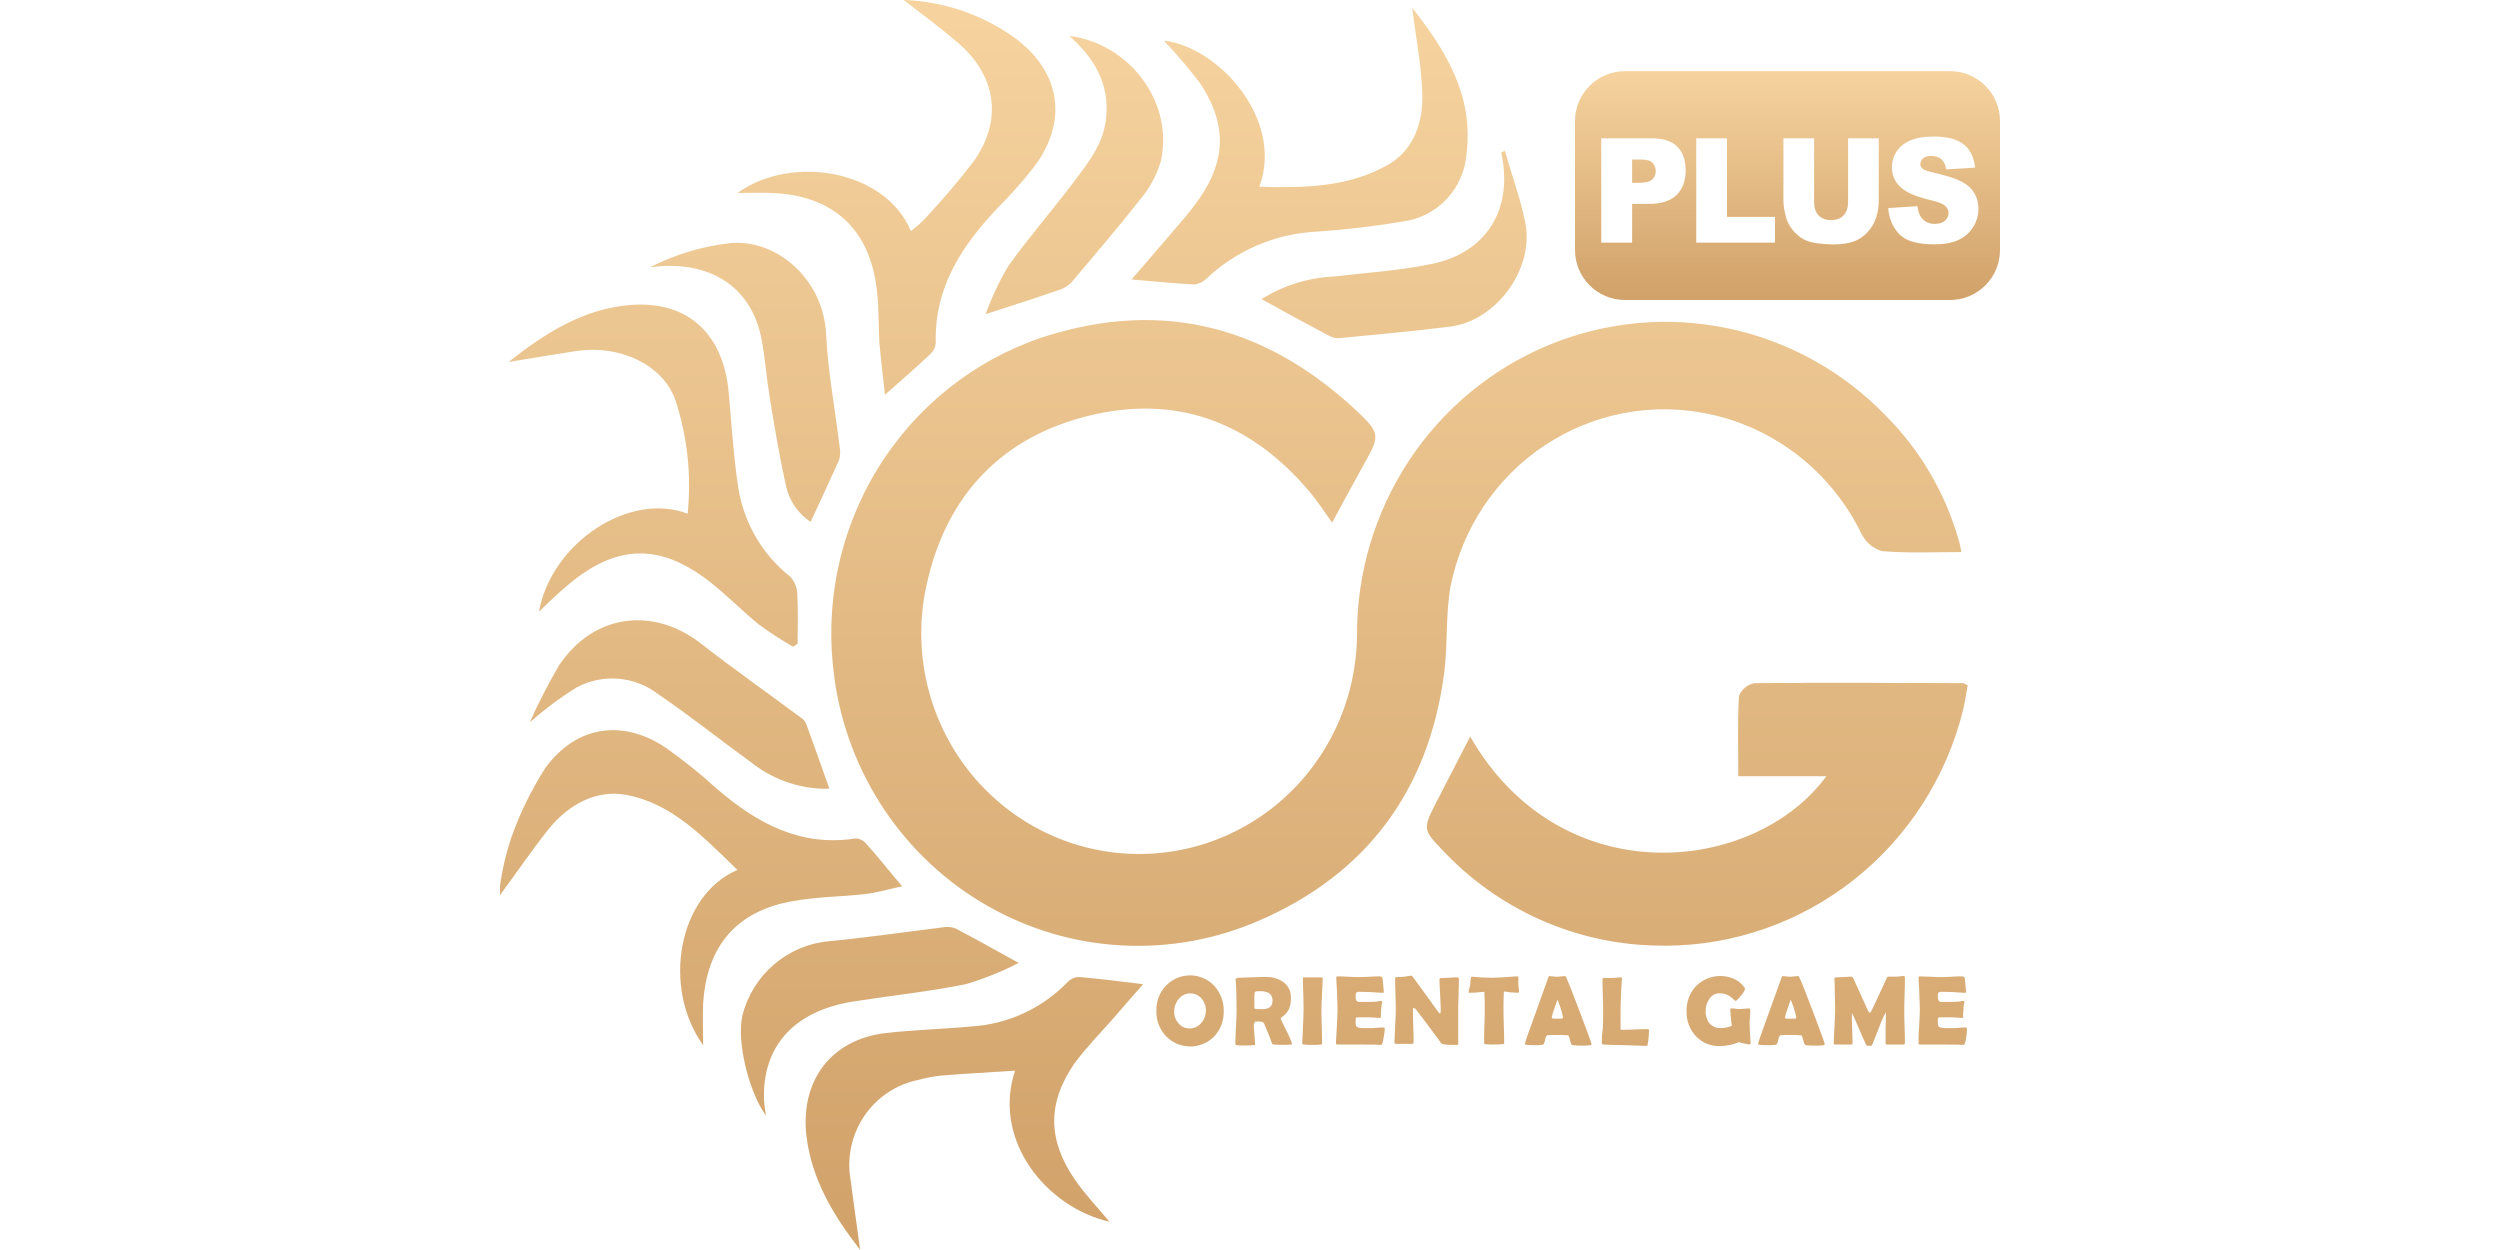 <svg width="100" height="50" viewBox="0 0 100 50" fill="none" xmlns="http://www.w3.org/2000/svg">
<path d="M32.255 45.422C32.009 43.22 33.251 41.569 35.439 41.321C36.578 41.19 37.717 41.164 38.855 41.058C40.314 40.97 41.689 40.335 42.71 39.276C42.827 39.157 42.984 39.086 43.15 39.08C43.952 39.145 44.755 39.249 45.725 39.368C45.272 39.88 44.91 40.299 44.548 40.718C44.017 41.321 43.448 41.897 42.968 42.552C41.895 44.113 41.907 45.593 42.982 47.166C43.383 47.755 43.888 48.28 44.379 48.87C41.856 48.293 39.682 45.62 40.6 42.828C39.566 42.894 38.595 42.946 37.626 43.025C37.328 43.057 37.034 43.114 36.746 43.195C35.859 43.369 35.075 43.891 34.567 44.647C34.058 45.403 33.864 46.332 34.029 47.232C34.145 48.135 34.275 49.026 34.406 49.997C33.33 48.607 32.463 47.179 32.256 45.422L32.255 45.422ZM29.693 40.626C29.895 39.832 30.333 39.12 30.949 38.587C31.565 38.055 32.329 37.728 33.135 37.651C34.649 37.507 36.163 37.285 37.677 37.099C37.858 37.06 38.048 37.073 38.222 37.139C39.011 37.545 39.761 37.978 40.745 38.516C40.07 38.866 39.363 39.151 38.636 39.367C37.147 39.669 35.619 39.826 34.119 40.062C31.751 40.444 30.483 41.857 30.561 44.008C30.574 44.23 30.613 44.44 30.638 44.623C29.94 43.665 29.461 41.636 29.694 40.626H29.693ZM46.632 41.438C46.382 41.17 46.246 40.812 46.255 40.443C46.248 40.258 46.277 40.073 46.342 39.9C46.407 39.726 46.505 39.568 46.632 39.434C46.757 39.301 46.908 39.196 47.075 39.124C47.242 39.052 47.421 39.015 47.602 39.015C47.784 39.015 47.963 39.052 48.13 39.124C48.297 39.196 48.447 39.301 48.573 39.434C48.821 39.709 48.956 40.07 48.95 40.443C48.958 40.816 48.823 41.178 48.573 41.453C48.445 41.583 48.294 41.685 48.127 41.755C47.959 41.825 47.78 41.86 47.599 41.859C47.419 41.857 47.24 41.82 47.074 41.748C46.908 41.675 46.757 41.57 46.632 41.438ZM47.15 39.958C47.033 40.092 46.969 40.264 46.968 40.443C46.96 40.621 47.02 40.794 47.136 40.928C47.191 40.997 47.263 41.052 47.343 41.089C47.424 41.125 47.512 41.142 47.6 41.138C47.688 41.137 47.773 41.117 47.852 41.078C47.93 41.039 47.999 40.984 48.053 40.915C48.17 40.781 48.234 40.608 48.235 40.43C48.241 40.253 48.181 40.08 48.068 39.945C48.01 39.877 47.938 39.824 47.858 39.788C47.777 39.751 47.69 39.733 47.602 39.735C47.515 39.736 47.43 39.757 47.352 39.795C47.274 39.834 47.206 39.889 47.152 39.958H47.15ZM67.84 41.452C67.716 41.321 67.619 41.167 67.555 40.999C67.49 40.83 67.459 40.65 67.463 40.469C67.447 40.098 67.577 39.734 67.825 39.459C68.018 39.261 68.265 39.124 68.535 39.069C68.804 39.013 69.084 39.039 69.339 39.145C69.509 39.217 69.657 39.334 69.766 39.485C69.786 39.502 69.8 39.525 69.805 39.551C69.772 39.654 69.714 39.749 69.638 39.826C69.521 39.97 69.456 40.036 69.417 40.036C69.404 40.036 69.379 40.009 69.327 39.957C69.269 39.901 69.203 39.852 69.133 39.813C69.033 39.761 68.922 39.733 68.809 39.734C68.726 39.727 68.642 39.743 68.567 39.779C68.492 39.816 68.428 39.873 68.382 39.944C68.276 40.087 68.221 40.263 68.227 40.442C68.217 40.621 68.272 40.799 68.382 40.94C68.442 41.003 68.515 41.052 68.595 41.084C68.675 41.115 68.762 41.129 68.848 41.123C68.995 41.122 69.14 41.09 69.275 41.031C69.255 40.923 69.242 40.814 69.236 40.704C69.223 40.559 69.211 40.455 69.211 40.376C69.211 40.363 69.223 40.337 69.236 40.337H69.262C69.319 40.336 69.374 40.34 69.43 40.35C69.485 40.359 69.541 40.364 69.597 40.363C69.636 40.363 69.701 40.35 69.778 40.35C69.838 40.34 69.899 40.336 69.96 40.337C69.999 40.337 70.011 40.363 70.011 40.402C70.012 40.494 70.008 40.586 69.998 40.678C69.989 40.769 69.984 40.861 69.986 40.953C69.986 41.123 69.998 41.372 70.024 41.7V41.726C70.024 41.765 70.011 41.779 69.972 41.779C69.903 41.77 69.833 41.757 69.765 41.739C69.695 41.727 69.626 41.709 69.559 41.686C69.316 41.786 69.057 41.84 68.795 41.844C68.618 41.85 68.441 41.818 68.277 41.75C68.112 41.683 67.964 41.581 67.841 41.452H67.84ZM65.795 41.834C65.679 41.834 65.537 41.82 65.368 41.82C65.136 41.807 64.991 41.807 64.941 41.807L64.371 41.794C64.306 41.794 64.229 41.781 64.126 41.781C64.087 41.768 64.074 41.755 64.074 41.715C64.071 41.518 64.084 41.321 64.113 41.126C64.126 40.85 64.126 40.641 64.126 40.497C64.126 40.353 64.126 40.129 64.113 39.829C64.1 39.528 64.1 39.304 64.1 39.16C64.1 39.134 64.112 39.121 64.151 39.121H64.487C64.525 39.121 64.59 39.108 64.668 39.108C64.728 39.098 64.788 39.094 64.849 39.094C64.862 39.094 64.875 39.108 64.875 39.134V39.16C64.862 39.409 64.836 39.763 64.823 40.248V41.166C64.823 41.172 64.826 41.179 64.831 41.184C64.836 41.188 64.842 41.191 64.849 41.191H64.901C65.004 41.191 65.172 41.191 65.403 41.179C65.624 41.166 65.791 41.166 65.908 41.166C65.947 41.166 65.959 41.179 65.959 41.205C65.958 41.394 65.941 41.582 65.908 41.768C65.908 41.808 65.895 41.834 65.869 41.834L65.795 41.834ZM74.761 41.834C74.697 41.834 74.658 41.822 74.645 41.795C74.58 41.65 74.489 41.456 74.373 41.179C74.244 40.891 74.166 40.694 74.101 40.563C74.101 40.55 74.101 40.55 74.088 40.537C74.076 40.55 74.076 40.563 74.076 40.589C74.076 40.721 74.076 40.904 74.088 41.153C74.1 41.402 74.101 41.586 74.101 41.716C74.101 41.756 74.088 41.782 74.05 41.782H73.416C73.39 41.782 73.364 41.782 73.364 41.769C73.351 41.769 73.351 41.756 73.351 41.729C73.351 41.585 73.364 41.376 73.377 41.1C73.39 40.825 73.403 40.615 73.403 40.471C73.403 40.314 73.403 40.039 73.39 39.633C73.39 39.527 73.39 39.37 73.377 39.161V39.134C73.377 39.108 73.403 39.095 73.454 39.095C73.519 39.095 73.622 39.082 73.765 39.082C73.907 39.069 74.011 39.069 74.076 39.069C74.101 39.069 74.114 39.095 74.14 39.148L74.697 40.378C74.736 40.47 74.774 40.51 74.8 40.51C74.813 40.51 74.839 40.457 74.891 40.365C75.02 40.09 75.214 39.684 75.459 39.146C75.473 39.094 75.501 39.067 75.525 39.067H75.86C75.886 39.067 75.938 39.054 76.002 39.054C76.049 39.045 76.097 39.04 76.145 39.041C76.152 39.04 76.159 39.041 76.165 39.044C76.172 39.046 76.178 39.05 76.183 39.055C76.188 39.06 76.192 39.066 76.194 39.073C76.196 39.079 76.197 39.087 76.196 39.094C76.196 39.251 76.196 39.475 76.184 39.775C76.172 40.075 76.17 40.3 76.17 40.457C76.17 40.6 76.17 40.796 76.184 41.086C76.198 41.375 76.196 41.57 76.196 41.714C76.196 41.754 76.184 41.78 76.145 41.78H75.475C75.433 41.78 75.423 41.754 75.423 41.714V41.151C75.435 40.902 75.435 40.706 75.435 40.574C75.435 40.535 75.435 40.509 75.423 40.509C75.32 40.698 75.234 40.895 75.164 41.099C75.074 41.322 74.983 41.558 74.893 41.78C74.88 41.806 74.854 41.832 74.841 41.832L74.761 41.834ZM72.238 41.808C72.218 41.802 72.2 41.79 72.186 41.773C72.173 41.757 72.164 41.737 72.161 41.716C72.109 41.519 72.083 41.428 72.057 41.414C71.889 41.397 71.72 41.392 71.552 41.401C71.436 41.393 71.319 41.397 71.203 41.414C71.161 41.477 71.135 41.548 71.125 41.623C71.099 41.729 71.074 41.782 71.035 41.793C70.893 41.809 70.751 41.813 70.608 41.806C70.414 41.806 70.323 41.793 70.323 41.754C70.323 41.714 70.465 41.308 70.75 40.523C71.061 39.671 71.229 39.2 71.255 39.122C71.268 39.07 71.281 39.044 71.306 39.044C71.331 39.044 71.384 39.057 71.462 39.057C71.513 39.067 71.565 39.071 71.617 39.07C71.656 39.07 71.708 39.057 71.772 39.057C71.823 39.047 71.875 39.043 71.927 39.044C71.953 39.044 71.966 39.07 71.992 39.136C72.057 39.266 72.238 39.725 72.537 40.512C72.834 41.311 72.99 41.717 72.99 41.757C72.99 41.783 72.964 41.797 72.938 41.81C72.822 41.825 72.705 41.829 72.588 41.823C72.472 41.827 72.356 41.821 72.24 41.806L72.238 41.808ZM71.501 40.353C71.456 40.468 71.422 40.586 71.397 40.707C71.397 40.733 71.436 40.746 71.513 40.746H71.708C71.798 40.746 71.837 40.746 71.85 40.72V40.694C71.827 40.574 71.797 40.456 71.759 40.34C71.695 40.156 71.656 40.039 71.63 39.986C71.606 40.036 71.567 40.167 71.503 40.35L71.501 40.353ZM62.908 41.808C62.888 41.802 62.87 41.79 62.856 41.773C62.843 41.757 62.834 41.737 62.831 41.716C62.779 41.519 62.753 41.428 62.727 41.414C62.56 41.397 62.391 41.392 62.224 41.401C62.107 41.393 61.99 41.397 61.875 41.414C61.833 41.477 61.806 41.548 61.797 41.623C61.771 41.729 61.745 41.782 61.706 41.793C61.564 41.809 61.421 41.813 61.279 41.806C61.085 41.806 60.994 41.793 60.994 41.754C60.994 41.714 61.136 41.308 61.422 40.523C61.732 39.671 61.9 39.2 61.925 39.122C61.938 39.07 61.951 39.044 61.977 39.044C62.003 39.044 62.055 39.057 62.132 39.057C62.183 39.067 62.235 39.071 62.288 39.07C62.326 39.07 62.377 39.057 62.442 39.057C62.494 39.047 62.545 39.043 62.597 39.044C62.623 39.044 62.65 39.07 62.663 39.136C62.727 39.266 62.908 39.725 63.207 40.512C63.505 41.311 63.66 41.717 63.66 41.757C63.66 41.783 63.634 41.797 63.608 41.81C63.492 41.825 63.376 41.829 63.259 41.823C63.143 41.827 63.026 41.821 62.911 41.806L62.908 41.808ZM62.17 40.353C62.126 40.468 62.091 40.586 62.067 40.707C62.067 40.733 62.105 40.746 62.183 40.746H62.377C62.468 40.746 62.507 40.746 62.519 40.72C62.532 40.707 62.532 40.694 62.519 40.694C62.497 40.574 62.467 40.456 62.429 40.34C62.364 40.156 62.325 40.039 62.3 39.986C62.277 40.036 62.237 40.167 62.173 40.35L62.17 40.353ZM49.463 41.808C49.449 41.805 49.436 41.796 49.426 41.784C49.417 41.772 49.412 41.758 49.412 41.742C49.412 41.598 49.425 41.389 49.437 41.1C49.449 40.812 49.463 40.602 49.463 40.458C49.463 39.907 49.451 39.488 49.425 39.185V39.159C49.425 39.146 49.451 39.133 49.489 39.12C49.527 39.106 49.723 39.106 50.072 39.093C50.304 39.08 50.485 39.08 50.629 39.08C50.876 39.069 51.12 39.138 51.327 39.277C51.428 39.348 51.509 39.445 51.564 39.557C51.618 39.669 51.643 39.794 51.637 39.919C51.643 40.071 51.616 40.223 51.559 40.364C51.49 40.498 51.388 40.611 51.263 40.692C51.252 40.697 51.243 40.705 51.237 40.714C51.23 40.723 51.225 40.734 51.223 40.745C51.223 40.745 51.301 40.902 51.456 41.229C51.549 41.401 51.627 41.581 51.688 41.767C51.678 41.776 51.665 41.781 51.651 41.78C51.531 41.794 51.41 41.798 51.288 41.793C51.177 41.797 51.064 41.793 50.953 41.78C50.937 41.772 50.919 41.767 50.901 41.767C50.888 41.767 50.888 41.754 50.875 41.727C50.862 41.674 50.836 41.61 50.797 41.504C50.746 41.374 50.667 41.19 50.564 40.941C50.552 40.901 50.5 40.875 50.422 40.862H50.215C50.189 40.862 50.189 40.901 50.151 40.98C50.151 41.071 50.163 41.203 50.176 41.373C50.189 41.543 50.202 41.673 50.202 41.766C50.202 41.792 50.202 41.806 50.189 41.806H50.138C50.022 41.818 49.905 41.823 49.788 41.819C49.681 41.825 49.573 41.821 49.466 41.806L49.463 41.808ZM50.188 39.697C50.173 39.824 50.169 39.952 50.175 40.079V40.341C50.196 40.35 50.218 40.355 50.24 40.355C50.321 40.365 50.403 40.37 50.485 40.367C50.758 40.367 50.9 40.263 50.9 40.04C50.906 39.976 50.895 39.912 50.867 39.854C50.84 39.796 50.798 39.747 50.745 39.712C50.63 39.663 50.506 39.641 50.381 39.647C50.269 39.644 50.204 39.657 50.191 39.695L50.188 39.697ZM29.497 34.796C28.163 33.512 26.896 32.135 25.046 31.795C23.817 31.572 22.717 32.202 21.927 33.184C21.255 34.036 20.646 34.927 20 35.805V35.412C20.089 34.789 20.232 34.175 20.427 33.578C20.775 32.573 21.24 31.614 21.812 30.721C23.041 29.03 24.892 28.755 26.611 29.895C27.336 30.405 28.028 30.961 28.683 31.559C30.287 32.935 32.021 33.879 34.221 33.538C34.3 33.54 34.377 33.559 34.449 33.593C34.52 33.626 34.583 33.675 34.635 33.735C35.101 34.244 35.528 34.796 36.084 35.452C35.528 35.57 35.062 35.714 34.57 35.767C33.626 35.871 32.68 35.871 31.736 36.041C29.484 36.423 28.268 37.824 28.126 40.144C28.101 40.681 28.126 41.218 28.126 41.809C26.472 39.499 27.118 35.814 29.5 34.796L29.497 34.796ZM78.476 41.795C78.386 41.782 78.114 41.782 77.674 41.782H76.807C76.767 41.782 76.742 41.769 76.742 41.729C76.742 41.585 76.741 41.362 76.767 41.035C76.781 40.747 76.794 40.537 76.794 40.393C76.794 40.248 76.781 39.973 76.767 39.58C76.755 39.475 76.755 39.331 76.742 39.121V39.095C76.742 39.069 76.755 39.056 76.794 39.056C76.897 39.056 77.027 39.069 77.22 39.069C77.415 39.083 77.555 39.083 77.648 39.083C77.741 39.083 77.88 39.083 78.061 39.069C78.242 39.054 78.385 39.056 78.475 39.056C78.501 39.052 78.527 39.058 78.549 39.073C78.57 39.087 78.586 39.109 78.592 39.134C78.592 39.161 78.604 39.253 78.618 39.397C78.63 39.554 78.644 39.646 78.644 39.672C78.645 39.678 78.644 39.683 78.642 39.688C78.64 39.694 78.637 39.699 78.633 39.702C78.629 39.706 78.624 39.709 78.619 39.711C78.613 39.712 78.608 39.712 78.602 39.712H78.565C78.23 39.685 77.929 39.672 77.658 39.672C77.58 39.672 77.542 39.697 77.528 39.724C77.514 39.771 77.51 39.82 77.516 39.869C77.51 39.928 77.523 39.987 77.554 40.038C77.572 40.053 77.593 40.064 77.615 40.071C77.637 40.078 77.661 40.08 77.684 40.078H77.852C78.007 40.078 78.162 40.078 78.331 40.065C78.365 40.057 78.4 40.053 78.434 40.051C78.468 40.041 78.503 40.037 78.538 40.038C78.564 40.038 78.576 40.051 78.576 40.078C78.551 40.176 78.538 40.277 78.538 40.379C78.526 40.479 78.522 40.579 78.524 40.68C78.524 40.706 78.512 40.72 78.472 40.72L78.305 40.706C78.141 40.692 77.976 40.688 77.812 40.693H77.605C77.553 40.693 77.527 40.706 77.515 40.733V40.85C77.51 40.912 77.514 40.974 77.527 41.034C77.553 41.086 77.631 41.113 77.774 41.126H78.046C78.145 41.127 78.244 41.122 78.342 41.113C78.441 41.103 78.541 41.099 78.641 41.1C78.667 41.1 78.679 41.113 78.679 41.165C78.68 41.266 78.671 41.366 78.653 41.465C78.64 41.563 78.618 41.66 78.589 41.755C78.582 41.767 78.573 41.777 78.562 41.783C78.55 41.791 78.537 41.794 78.524 41.794L78.476 41.795ZM58.135 41.795H57.993C57.945 41.796 57.897 41.791 57.85 41.782C57.803 41.772 57.755 41.768 57.708 41.769C57.675 41.757 57.648 41.733 57.63 41.703C57.54 41.585 57.346 41.31 57.022 40.878C56.932 40.76 56.802 40.589 56.62 40.354C56.591 40.339 56.561 40.326 56.53 40.315C56.517 40.315 56.517 40.34 56.517 40.354C56.517 40.498 56.517 40.721 56.53 41.021C56.543 41.322 56.543 41.545 56.543 41.69C56.543 41.729 56.53 41.756 56.491 41.756H55.831C55.792 41.756 55.779 41.729 55.779 41.69C55.779 41.545 55.792 41.336 55.805 41.061C55.818 40.785 55.831 40.575 55.831 40.432C55.831 40.288 55.831 40.065 55.818 39.777C55.805 39.488 55.805 39.268 55.805 39.122C55.805 39.095 55.831 39.082 55.883 39.082C55.974 39.084 56.064 39.079 56.154 39.069C56.18 39.069 56.232 39.057 56.31 39.044C56.361 39.033 56.413 39.029 56.465 39.03C56.478 39.03 56.504 39.057 56.53 39.095L57.243 40.078C57.307 40.17 57.398 40.301 57.527 40.471C57.553 40.511 57.579 40.537 57.605 40.537C57.618 40.537 57.63 40.498 57.63 40.393C57.63 40.262 57.618 40.065 57.605 39.79C57.592 39.528 57.579 39.318 57.579 39.188C57.579 39.148 57.592 39.122 57.618 39.122C57.696 39.122 57.812 39.122 57.967 39.108C58.122 39.095 58.239 39.095 58.316 39.095C58.342 39.095 58.355 39.122 58.355 39.161C58.355 39.305 58.355 39.528 58.342 39.816C58.329 40.105 58.329 40.328 58.329 40.471V41.745C58.329 41.784 58.316 41.797 58.278 41.797L58.135 41.795ZM55.171 41.795C55.081 41.782 54.809 41.782 54.369 41.782H53.502C53.464 41.782 53.438 41.769 53.438 41.729C53.438 41.585 53.464 41.323 53.476 41.035C53.488 40.746 53.502 40.537 53.502 40.393C53.502 40.248 53.49 39.973 53.476 39.58C53.464 39.475 53.464 39.331 53.45 39.121V39.095C53.45 39.069 53.464 39.056 53.502 39.056C53.606 39.056 53.735 39.056 53.93 39.069C54.124 39.081 54.265 39.083 54.357 39.083C54.45 39.083 54.589 39.083 54.77 39.069C54.951 39.054 55.094 39.056 55.184 39.056C55.25 39.056 55.288 39.083 55.3 39.134C55.3 39.161 55.314 39.253 55.327 39.397C55.34 39.554 55.352 39.646 55.352 39.672C55.353 39.677 55.353 39.683 55.351 39.688C55.349 39.693 55.346 39.697 55.343 39.701C55.339 39.705 55.335 39.708 55.33 39.71C55.325 39.711 55.32 39.712 55.314 39.712H55.275C54.94 39.685 54.641 39.672 54.369 39.672C54.291 39.672 54.253 39.697 54.239 39.724C54.227 39.771 54.222 39.82 54.228 39.869C54.222 39.928 54.235 39.987 54.265 40.038C54.283 40.053 54.304 40.064 54.326 40.071C54.349 40.078 54.372 40.08 54.395 40.078H54.563C54.718 40.078 54.873 40.078 55.041 40.065C55.075 40.058 55.11 40.053 55.145 40.051C55.179 40.041 55.214 40.037 55.249 40.038C55.255 40.038 55.26 40.038 55.265 40.04C55.27 40.042 55.274 40.045 55.278 40.048C55.282 40.052 55.285 40.057 55.286 40.062C55.288 40.067 55.288 40.072 55.288 40.078C55.262 40.176 55.249 40.277 55.249 40.379C55.238 40.479 55.233 40.579 55.236 40.68C55.236 40.706 55.223 40.72 55.184 40.72L55.016 40.706C54.853 40.692 54.688 40.688 54.524 40.693H54.317C54.265 40.693 54.239 40.706 54.228 40.733V40.85C54.223 40.912 54.227 40.973 54.239 41.034C54.265 41.086 54.343 41.113 54.485 41.126H54.757C54.857 41.127 54.956 41.122 55.055 41.113C55.154 41.103 55.253 41.099 55.352 41.1C55.378 41.1 55.391 41.113 55.391 41.165C55.386 41.266 55.372 41.366 55.352 41.465C55.339 41.563 55.318 41.66 55.288 41.755C55.282 41.767 55.273 41.777 55.261 41.784C55.25 41.791 55.236 41.794 55.223 41.794L55.171 41.795ZM52.143 41.782C52.136 41.782 52.129 41.781 52.123 41.779C52.116 41.776 52.11 41.773 52.105 41.768C52.1 41.763 52.096 41.757 52.094 41.75C52.092 41.743 52.09 41.736 52.091 41.729C52.091 41.716 52.091 41.598 52.105 41.39C52.131 40.865 52.143 40.525 52.143 40.367C52.143 40.236 52.143 40.028 52.131 39.751C52.119 39.474 52.117 39.267 52.117 39.135C52.116 39.13 52.117 39.124 52.119 39.118C52.121 39.113 52.124 39.108 52.128 39.105C52.132 39.101 52.137 39.098 52.142 39.096C52.148 39.095 52.154 39.095 52.159 39.096H52.857C52.896 39.096 52.908 39.109 52.908 39.135C52.908 39.267 52.896 39.462 52.883 39.738C52.87 40.013 52.857 40.223 52.857 40.353C52.857 40.511 52.858 40.736 52.87 41.035C52.883 41.335 52.883 41.56 52.883 41.717C52.883 41.743 52.883 41.769 52.87 41.769C52.87 41.782 52.844 41.782 52.819 41.782C52.711 41.795 52.603 41.799 52.495 41.796C52.378 41.8 52.261 41.795 52.144 41.78L52.143 41.782ZM59.415 41.769C59.377 41.756 59.364 41.742 59.364 41.703C59.364 41.545 59.363 41.321 59.376 41.021C59.389 40.722 59.389 40.498 59.389 40.34C59.389 40.236 59.389 40.013 59.376 39.672C59.118 39.697 58.923 39.711 58.768 39.711C58.755 39.711 58.742 39.711 58.742 39.697C58.742 39.684 58.755 39.633 58.768 39.554C58.786 39.503 58.799 39.45 58.807 39.397C58.807 39.331 58.82 39.278 58.82 39.213C58.833 39.121 58.846 39.069 58.872 39.069H58.897C59.198 39.099 59.501 39.113 59.803 39.108C59.92 39.108 60.127 39.095 60.437 39.069C60.605 39.056 60.683 39.056 60.683 39.056H60.722C60.735 39.056 60.735 39.069 60.735 39.095V39.383C60.734 39.432 60.738 39.48 60.748 39.527C60.757 39.575 60.762 39.623 60.761 39.672C60.762 39.677 60.761 39.683 60.759 39.688C60.758 39.693 60.755 39.697 60.751 39.701C60.747 39.705 60.743 39.708 60.738 39.709C60.733 39.711 60.727 39.711 60.722 39.711C60.531 39.708 60.341 39.691 60.153 39.659C60.14 39.986 60.14 40.211 60.14 40.338C60.14 40.496 60.14 40.72 60.153 41.019C60.166 41.319 60.166 41.543 60.166 41.701C60.166 41.727 60.166 41.754 60.153 41.754C60.137 41.761 60.119 41.766 60.101 41.767C59.99 41.779 59.878 41.783 59.766 41.78C59.65 41.785 59.533 41.78 59.417 41.767L59.415 41.769ZM33.381 27.142C32.961 24.243 33.562 21.288 35.079 18.793C36.596 16.298 38.932 14.424 41.676 13.5C46.568 11.901 50.799 13.094 54.461 16.619C55.146 17.287 55.159 17.485 54.694 18.322C54.228 19.16 53.775 20 53.284 20.904C52.959 20.446 52.676 20.013 52.351 19.631C50.01 16.88 47.059 15.766 43.552 16.63C40.059 17.483 37.846 19.828 37.07 23.366C36.797 24.574 36.779 25.826 37.015 27.041C37.252 28.257 37.739 29.408 38.444 30.42C39.149 31.433 40.056 32.283 41.107 32.917C42.158 33.551 43.329 33.953 44.544 34.099C45.758 34.244 46.99 34.128 48.157 33.76C49.325 33.392 50.403 32.778 51.321 31.96C52.24 31.142 52.978 30.137 53.487 29.011C53.997 27.885 54.267 26.663 54.28 25.424C54.269 22.937 54.992 20.502 56.355 18.433C57.718 16.364 59.661 14.754 61.933 13.809C64.205 12.865 66.704 12.629 69.109 13.131C71.515 13.634 73.718 14.852 75.436 16.63C76.82 18.021 77.828 19.75 78.361 21.65C78.403 21.791 78.433 21.936 78.451 22.082C77.325 22.082 76.29 22.135 75.266 22.043C75.09 21.988 74.926 21.897 74.786 21.775C74.645 21.653 74.532 21.503 74.451 21.335C73.861 20.127 73.008 19.071 71.957 18.244C70.906 17.418 69.684 16.844 68.382 16.565C67.252 16.321 66.086 16.307 64.951 16.524C63.815 16.741 62.734 17.184 61.77 17.828C60.805 18.472 59.977 19.303 59.332 20.274C58.688 21.245 58.241 22.336 58.016 23.484C57.823 24.598 57.913 25.752 57.771 26.891C57.163 31.623 54.639 34.978 50.355 36.827C48.623 37.58 46.743 37.919 44.86 37.816C42.978 37.714 41.144 37.173 39.502 36.236C37.859 35.299 36.453 33.99 35.39 32.413C34.328 30.836 33.64 29.032 33.378 27.141L33.381 27.142ZM66.3 37.824C64.677 37.798 63.075 37.443 61.59 36.779C60.105 36.115 58.767 35.155 57.655 33.958C56.931 33.21 56.931 33.119 57.396 32.201C57.863 31.297 58.328 30.392 58.807 29.462C62.456 35.818 70.208 34.953 73.053 31.047H69.533C69.533 29.948 69.495 28.886 69.559 27.837C69.612 27.706 69.697 27.59 69.805 27.501C69.914 27.412 70.043 27.351 70.18 27.326C72.963 27.3 75.745 27.313 78.526 27.326C78.565 27.326 78.603 27.365 78.707 27.418C78.655 27.719 78.603 28.059 78.526 28.388C77.861 31.077 76.331 33.465 74.176 35.175C72.022 36.884 69.366 37.818 66.629 37.829C66.521 37.827 66.411 37.825 66.299 37.821L66.3 37.824ZM30.029 30.483C28.787 29.578 27.584 28.622 26.316 27.757C25.855 27.407 25.305 27.196 24.73 27.149C24.155 27.103 23.579 27.223 23.068 27.495C22.405 27.907 21.777 28.376 21.192 28.895C21.54 28.108 21.933 27.343 22.369 26.604C23.741 24.559 26.122 24.245 28.051 25.752C29.343 26.761 30.69 27.704 32.009 28.687C32.123 28.749 32.211 28.852 32.255 28.975C32.566 29.814 32.85 30.64 33.174 31.544C33.095 31.548 33.018 31.551 32.941 31.551C31.882 31.523 30.86 31.148 30.03 30.482L30.029 30.483ZM30.353 24.977C29.667 24.426 29.045 23.772 28.346 23.235C26.38 21.727 24.673 21.78 22.771 23.353C22.344 23.706 21.942 24.099 21.556 24.467C22.073 21.675 25.205 19.657 27.505 20.548C27.665 19 27.493 17.436 27.002 15.962C26.484 14.585 24.815 13.797 23.094 14.035C22.227 14.166 21.36 14.31 20.338 14.481C21.839 13.301 23.301 12.396 25.072 12.213C27.426 11.964 28.927 13.274 29.148 15.699C29.264 16.983 29.341 18.267 29.535 19.539C29.765 20.935 30.504 22.193 31.606 23.064C31.779 23.249 31.881 23.491 31.891 23.746C31.93 24.414 31.904 25.082 31.904 25.751C31.839 25.791 31.787 25.829 31.723 25.869C31.249 25.599 30.792 25.302 30.353 24.977L30.353 24.977ZM31.44 19.434C31.181 18.282 30.986 17.1 30.793 15.923C30.663 15.15 30.612 14.376 30.469 13.603C30.055 11.362 28.258 10.378 25.993 10.693C27.001 10.178 28.092 9.85 29.214 9.724C31.078 9.554 32.943 11.179 33.044 13.367C33.122 14.888 33.407 16.395 33.589 17.901C33.62 18.067 33.611 18.238 33.563 18.399C33.201 19.213 32.825 20.012 32.424 20.876C31.921 20.545 31.568 20.027 31.44 19.434ZM35.179 13.748C35.128 12.949 35.167 12.123 35.037 11.336C34.702 9.134 33.316 7.889 31.103 7.732C30.586 7.693 30.067 7.719 29.498 7.719C31.646 6.172 35.4 6.775 36.435 9.239C36.638 9.09 36.829 8.924 37.004 8.741C37.697 8.002 38.354 7.228 38.971 6.422C40.11 4.784 39.85 3.027 38.324 1.717C37.625 1.114 36.875 0.563 36.15 0C37.776 0.055 39.349 0.602 40.666 1.57C42.439 2.934 42.71 4.86 41.378 6.656C40.938 7.223 40.462 7.762 39.954 8.268C38.491 9.801 37.366 11.479 37.431 13.732C37.414 13.9 37.336 14.054 37.211 14.165C36.666 14.677 36.097 15.175 35.399 15.791C35.323 15.044 35.232 14.402 35.18 13.748H35.179ZM53.165 13.434C52.273 12.962 51.394 12.477 50.461 11.965C51.331 11.419 52.324 11.108 53.346 11.062C54.666 10.904 56.012 10.826 57.306 10.55C59.493 10.091 60.541 8.322 60.049 6.107C60.101 6.081 60.14 6.055 60.192 6.029C60.463 6.985 60.813 7.916 61.007 8.886C61.395 10.734 59.855 12.844 57.99 13.066C56.528 13.251 55.053 13.381 53.577 13.525C53.56 13.527 53.543 13.528 53.526 13.527C53.401 13.524 53.277 13.491 53.166 13.432L53.165 13.434ZM40.33 10.642C41.132 9.528 42.024 8.493 42.853 7.405C43.474 6.579 44.16 5.779 44.25 4.665C44.367 3.329 43.771 2.32 42.775 1.44C45.22 1.742 46.98 4.154 46.424 6.486C46.25 7.046 45.964 7.564 45.584 8.007C44.743 9.082 43.849 10.117 42.969 11.165C42.843 11.338 42.673 11.473 42.477 11.558C41.547 11.886 40.601 12.187 39.424 12.567C39.666 11.898 39.97 11.253 40.331 10.641L40.33 10.642ZM47.732 11.376C46.968 11.336 46.205 11.258 45.26 11.179C45.739 10.627 46.139 10.17 46.528 9.711C47.02 9.122 47.563 8.544 48.004 7.902C49.064 6.342 49.051 4.914 48.004 3.328C47.551 2.734 47.068 2.165 46.554 1.624C48.78 1.887 51.368 4.81 50.372 7.47C52.157 7.523 53.929 7.496 55.52 6.592C56.531 6.016 56.919 4.928 56.893 3.801C56.867 2.661 56.634 1.52 56.491 0.314C57.838 2.031 58.937 3.814 58.666 6.107C58.623 6.795 58.345 7.445 57.88 7.948C57.414 8.45 56.791 8.772 56.116 8.859C54.972 9.053 53.819 9.189 52.661 9.266C51.01 9.347 49.441 10.02 48.236 11.166C48.106 11.289 47.938 11.364 47.761 11.378C47.751 11.375 47.742 11.375 47.732 11.374L47.732 11.376Z" fill="url(#paint0_linear_220_31644)"/>
<path fill-rule="evenodd" clip-rule="evenodd" d="M65 2.846C63.895 2.846 63 3.742 63 4.846V10C63 11.105 63.895 12 65 12H78C79.105 12 80 11.105 80 10V4.846C80 3.742 79.105 2.846 78 2.846H65ZM76.697 8.247L75.527 8.323C75.562 8.744 75.709 9.091 75.97 9.364C76.23 9.638 76.699 9.774 77.375 9.774C77.761 9.774 78.08 9.716 78.333 9.601C78.587 9.483 78.784 9.311 78.925 9.086C79.066 8.86 79.137 8.613 79.137 8.346C79.137 8.119 79.083 7.913 78.977 7.729C78.871 7.545 78.702 7.391 78.469 7.268C78.237 7.143 77.853 7.02 77.316 6.898C77.099 6.851 76.961 6.8 76.903 6.745C76.844 6.691 76.814 6.632 76.814 6.565C76.814 6.474 76.85 6.397 76.922 6.335C76.995 6.27 77.102 6.238 77.245 6.238C77.419 6.238 77.555 6.281 77.652 6.366C77.752 6.452 77.817 6.588 77.848 6.776L79.006 6.705C78.956 6.272 78.796 5.957 78.529 5.76C78.263 5.561 77.876 5.462 77.367 5.462C76.953 5.462 76.626 5.517 76.388 5.627C76.151 5.735 75.972 5.884 75.853 6.076C75.735 6.266 75.677 6.468 75.677 6.682C75.677 7.008 75.792 7.276 76.024 7.487C76.254 7.697 76.638 7.866 77.177 7.993C77.507 8.069 77.716 8.15 77.807 8.235C77.897 8.32 77.942 8.417 77.942 8.525C77.942 8.639 77.895 8.74 77.799 8.827C77.705 8.912 77.57 8.955 77.394 8.955C77.159 8.955 76.978 8.87 76.852 8.702C76.774 8.597 76.722 8.446 76.697 8.247ZM66.094 5.533H64.05V9.703H65.285V8.155H65.958C66.454 8.155 66.822 8.037 67.063 7.8C67.305 7.563 67.426 7.234 67.426 6.813C67.426 6.403 67.315 6.087 67.092 5.866C66.872 5.644 66.539 5.533 66.094 5.533ZM65.586 7.311H65.285V6.38H65.635C65.865 6.38 66.021 6.426 66.105 6.517C66.188 6.608 66.23 6.719 66.23 6.85C66.23 6.984 66.181 7.095 66.086 7.183C65.99 7.268 65.823 7.311 65.586 7.311ZM69.079 5.533H67.85V9.703H70.998V8.676H69.079V5.533ZM73.923 5.533H75.15V8.019C75.15 8.265 75.113 8.499 75.039 8.719C74.966 8.937 74.851 9.128 74.694 9.293C74.538 9.456 74.375 9.571 74.203 9.638C73.964 9.73 73.677 9.777 73.343 9.777C73.149 9.777 72.937 9.763 72.708 9.734C72.48 9.706 72.289 9.65 72.135 9.566C71.981 9.481 71.84 9.361 71.712 9.205C71.585 9.05 71.498 8.889 71.451 8.724C71.375 8.459 71.337 8.224 71.337 8.019V5.533H72.564V8.079C72.564 8.306 72.623 8.485 72.743 8.613C72.864 8.741 73.031 8.804 73.245 8.804C73.457 8.804 73.622 8.742 73.742 8.616C73.863 8.489 73.923 8.31 73.923 8.079V5.533Z" fill="url(#paint1_linear_220_31644)"/>
<defs>
<linearGradient id="paint0_linear_220_31644" x1="49.349" y1="0.677" x2="49.349" y2="51.189" gradientUnits="userSpaceOnUse">
<stop stop-color="#F5D29E"/>
<stop offset="1" stop-color="#D0A068"/>
</linearGradient>
<linearGradient id="paint1_linear_220_31644" x1="71.499" y1="2.97" x2="71.499" y2="12.218" gradientUnits="userSpaceOnUse">
<stop stop-color="#F5D29E"/>
<stop offset="1" stop-color="#D0A068"/>
</linearGradient>
</defs>
</svg>
